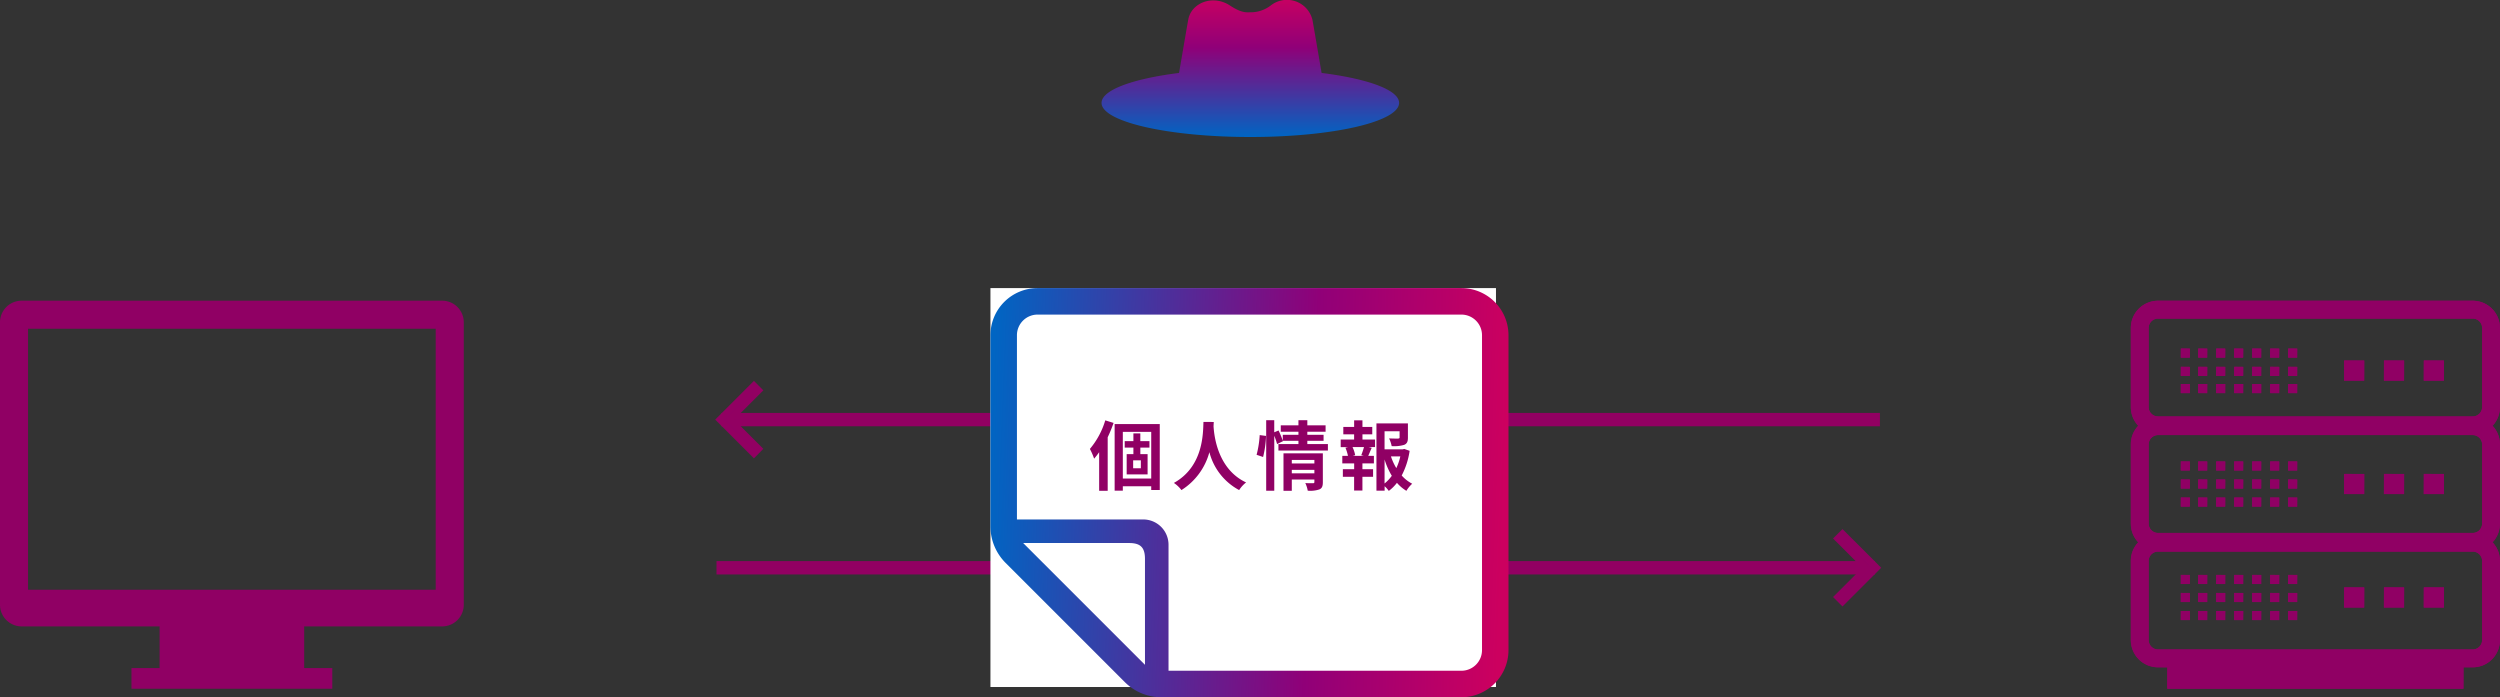 <svg xmlns="http://www.w3.org/2000/svg" xmlns:xlink="http://www.w3.org/1999/xlink" width="397.166" height="110.769" viewBox="0 0 397.166 110.769">
  <rect x="0" y="0" width="397.166" height="110.769" fill="#333333" stroke="none"/>
  <defs>
    <linearGradient id="linear-gradient" x1="0.703" y1="1" x2="0.734" gradientUnits="objectBoundingBox">
      <stop offset="0" stop-color="#cc005f"/>
      <stop offset="0.099" stop-color="#bc0066"/>
      <stop offset="0.373" stop-color="#900078"/>
      <stop offset="1" stop-color="#0065c3"/>
    </linearGradient>
    <linearGradient id="linear-gradient-2" x1="0.5" y1="0" x2="0.5" y2="1" xlink:href="#linear-gradient"/>
  </defs>
  <g id="グループ_2643" data-name="グループ 2643" transform="translate(-1077 -5669.231)">
    <g id="グループ_216" data-name="グループ 216" transform="translate(0 358)">
      <g id="グループ_213" data-name="グループ 213" transform="translate(1077 5359)">
        <g id="_i_icon_10992_icon_109920" transform="translate(0)">
          <path id="パス_261" data-name="パス 261" d="M70.251,4.082H3.427A3.437,3.437,0,0,0,0,7.508V52.4a3.437,3.437,0,0,0,3.427,3.427H25.354V62.45H20.888V65.73h31.9V62.45H48.324V55.828H70.251A3.437,3.437,0,0,0,73.678,52.4V7.508A3.438,3.438,0,0,0,70.251,4.082ZM69.221,50H4.454V8.538H69.221Z" transform="translate(0 -4.082)" fill="#900064"/>
        </g>
        <g id="_i_icon_04153_icon_041530" transform="translate(338.507)">
          <path id="パス_262" data-name="パス 262" d="M71.074,16.9V4.33A4.337,4.337,0,0,0,66.744,0h-50a4.337,4.337,0,0,0-4.33,4.33V16.9a4.333,4.333,0,0,0,.97,2.733c.068.082.139.16.212.236-.073.077-.145.156-.212.239a4.3,4.3,0,0,0-.97,2.728V35.411a4.324,4.324,0,0,0,.97,2.733c.067.082.139.16.212.237-.073.077-.144.156-.212.238a4.3,4.3,0,0,0-.97,2.728V53.92a4.334,4.334,0,0,0,4.33,4.33h1.471v3.4H65.273v-3.4h1.471a4.334,4.334,0,0,0,4.33-4.33V41.348a4.3,4.3,0,0,0-.97-2.728c-.067-.082-.139-.161-.212-.238.073-.077.144-.155.212-.237a4.324,4.324,0,0,0,.97-2.733V22.839a4.3,4.3,0,0,0-.97-2.728c-.067-.083-.139-.162-.212-.239.073-.077.145-.155.212-.236A4.333,4.333,0,0,0,71.074,16.9ZM68.222,35.411a1.478,1.478,0,0,1-.637,1.217,1.5,1.5,0,0,1-.841.261h-50a1.5,1.5,0,0,1-.841-.261,1.477,1.477,0,0,1-.637-1.217V22.839a1.475,1.475,0,0,1,1.478-1.478h50a1.475,1.475,0,0,1,1.478,1.478ZM15.267,4.33a1.477,1.477,0,0,1,1.478-1.478h50A1.477,1.477,0,0,1,68.222,4.33V16.9a1.478,1.478,0,0,1-.637,1.217,1.5,1.5,0,0,1-.841.261h-50a1.5,1.5,0,0,1-.841-.261,1.477,1.477,0,0,1-.637-1.217ZM68.222,53.92A1.477,1.477,0,0,1,66.744,55.4h-50a1.477,1.477,0,0,1-1.478-1.478V41.348a1.476,1.476,0,0,1,1.478-1.478h50a1.476,1.476,0,0,1,1.478,1.478Z" transform="translate(-12.415)" fill="#900064"/>
          <path id="パス_263" data-name="パス 263" d="M18.357,61.77l.019-3.379-1.491-.019a4.316,4.316,0,0,1-4.311-4.311V41.488a4.309,4.309,0,0,1,.965-2.716c.067-.082.138-.16.211-.238-.072-.1-.144-.181-.211-.262a4.283,4.283,0,0,1-.965-2.721V22.98a4.309,4.309,0,0,1,.965-2.716c.067-.082.138-.161.211-.238-.073-.1-.144-.18-.211-.262a4.341,4.341,0,0,1-.965-2.721V4.471A4.316,4.316,0,0,1,16.886.16h50a4.316,4.316,0,0,1,4.311,4.311V17.043a4.341,4.341,0,0,1-.965,2.721c-.067.081-.138.159-.211.235.073.1.144.182.211.265a4.31,4.31,0,0,1,.965,2.716V35.552a4.284,4.284,0,0,1-.965,2.721c-.067.082-.138.159-.211.236.072.1.144.182.211.264a4.309,4.309,0,0,1,.965,2.716V54.061a4.316,4.316,0,0,1-4.311,4.311H65.413l-.019,3.4H18.357ZM16.886,39.991a1.495,1.495,0,0,0-1.5,1.5V54.06a1.5,1.5,0,0,0,1.5,1.5h50a1.5,1.5,0,0,0,1.5-1.5V41.488a1.495,1.495,0,0,0-1.5-1.5h-50Zm0-18.509a1.495,1.495,0,0,0-1.5,1.5V35.552a1.495,1.495,0,0,0,1.5,1.5h50a1.5,1.5,0,0,0,1.5-1.5V22.98a1.495,1.495,0,0,0-1.5-1.5Zm0-18.509a1.5,1.5,0,0,0-1.5,1.5V17.043a1.494,1.494,0,0,0,1.5,1.5h50a1.495,1.495,0,0,0,1.5-1.5V4.471a1.5,1.5,0,0,0-1.5-1.5Z" transform="translate(-12.555 -0.14)" fill="#900064"/>
          <rect id="長方形_148" data-name="長方形 148" width="3.205" height="3.21" transform="translate(33.885 9.5)" fill="#900064"/>
          <path id="パス_264" data-name="パス 264" d="M294.034,82.142l.02-3.19,3.186.019-.019,3.171Z" transform="translate(-260.149 -69.452)" fill="#900064"/>
          <rect id="長方形_149" data-name="長方形 149" width="3.21" height="3.21" transform="translate(40.216 9.5)" fill="#900064"/>
          <path id="パス_265" data-name="パス 265" d="M346.656,82.142l.02-3.19,3.191.019-.019,3.171Z" transform="translate(-306.44 -69.452)" fill="#900064"/>
          <rect id="長方形_150" data-name="長方形 150" width="3.21" height="3.21" transform="translate(46.548 9.5)" fill="#900064"/>
          <path id="パス_266" data-name="パス 266" d="M399.276,82.142l.019-3.19,3.191.019-.02,3.171Z" transform="translate(-352.728 -69.452)" fill="#900064"/>
          <rect id="長方形_151" data-name="長方形 151" width="1.444" height="1.448" transform="translate(7.945 7.604)" fill="#900064"/>
          <path id="パス_267" data-name="パス 267" d="M77.589,63.8l.02-1.429,1.424.02-.019,1.41Z" transform="translate(-69.643 -54.768)" fill="#900064"/>
          <rect id="長方形_152" data-name="長方形 152" width="1.449" height="1.448" transform="translate(10.701 7.604)" fill="#900064"/>
          <path id="パス_268" data-name="パス 268" d="M101.315,63.8l.02-1.429,1.429.02-.019,1.41Z" transform="translate(-90.614 -54.768)" fill="#900064"/>
          <rect id="長方形_153" data-name="長方形 153" width="1.449" height="1.448" transform="translate(13.561 7.604)" fill="#900064"/>
          <path id="パス_269" data-name="パス 269" d="M125.078,63.8l.02-1.429,1.429.02-.019,1.41Z" transform="translate(-111.517 -54.768)" fill="#900064"/>
          <rect id="長方形_154" data-name="長方形 154" width="1.444" height="1.448" transform="translate(16.422 7.604)" fill="#900064"/>
          <path id="パス_270" data-name="パス 270" d="M148.843,63.8l.019-1.429,1.424.02-.019,1.41Z" transform="translate(-132.421 -54.768)" fill="#900064"/>
          <rect id="長方形_155" data-name="長方形 155" width="1.449" height="1.448" transform="translate(19.278 7.604)" fill="#900064"/>
          <path id="パス_271" data-name="パス 271" d="M172.568,63.8l.019-1.429,1.429.02L174,63.8Z" transform="translate(-153.29 -54.768)" fill="#900064"/>
          <rect id="長方形_156" data-name="長方形 156" width="1.449" height="1.448" transform="translate(22.138 7.604)" fill="#900064"/>
          <path id="パス_272" data-name="パス 272" d="M196.332,63.8l.019-1.429,1.429.02-.019,1.41Z" transform="translate(-174.194 -54.768)" fill="#900064"/>
          <rect id="長方形_157" data-name="長方形 157" width="1.449" height="1.448" transform="translate(24.994 7.604)" fill="#900064"/>
          <path id="パス_273" data-name="パス 273" d="M220.058,63.8l.019-1.429,1.429.02-.019,1.41Z" transform="translate(-195.064 -54.768)" fill="#900064"/>
          <rect id="長方形_158" data-name="長方形 158" width="1.444" height="1.449" transform="translate(7.945 10.506)" fill="#900064"/>
          <path id="パス_274" data-name="パス 274" d="M77.589,87.6l.02-1.429,1.424.02-.019,1.41Z" transform="translate(-69.643 -75.669)" fill="#900064"/>
          <rect id="長方形_159" data-name="長方形 159" width="1.449" height="1.449" transform="translate(10.701 10.506)" fill="#900064"/>
          <path id="パス_275" data-name="パス 275" d="M101.315,87.6l.02-1.429,1.429.02-.019,1.41Z" transform="translate(-90.614 -75.669)" fill="#900064"/>
          <rect id="長方形_160" data-name="長方形 160" width="1.449" height="1.449" transform="translate(13.561 10.506)" fill="#900064"/>
          <path id="パス_276" data-name="パス 276" d="M125.078,87.6l.02-1.429,1.429.02-.019,1.41Z" transform="translate(-111.517 -75.669)" fill="#900064"/>
          <rect id="長方形_161" data-name="長方形 161" width="1.444" height="1.449" transform="translate(16.422 10.506)" fill="#900064"/>
          <path id="パス_277" data-name="パス 277" d="M148.843,87.6l.019-1.429,1.424.02-.019,1.41Z" transform="translate(-132.421 -75.669)" fill="#900064"/>
          <rect id="長方形_162" data-name="長方形 162" width="1.449" height="1.449" transform="translate(19.278 10.506)" fill="#900064"/>
          <path id="パス_278" data-name="パス 278" d="M172.568,87.6l.019-1.429,1.429.02L174,87.6Z" transform="translate(-153.29 -75.669)" fill="#900064"/>
          <rect id="長方形_163" data-name="長方形 163" width="1.449" height="1.449" transform="translate(22.138 10.506)" fill="#900064"/>
          <path id="パス_279" data-name="パス 279" d="M196.332,87.6l.019-1.429,1.429.02-.019,1.41Z" transform="translate(-174.194 -75.669)" fill="#900064"/>
          <rect id="長方形_164" data-name="長方形 164" width="1.449" height="1.449" transform="translate(24.994 10.506)" fill="#900064"/>
          <path id="パス_280" data-name="パス 280" d="M220.058,87.6l.019-1.429,1.429.02-.019,1.41Z" transform="translate(-195.064 -75.669)" fill="#900064"/>
          <rect id="長方形_165" data-name="長方形 165" width="1.444" height="1.453" transform="translate(7.945 13.238)" fill="#900064"/>
          <path id="パス_281" data-name="パス 281" d="M77.589,111.413l.02-1.434,1.424.019-.019,1.414Z" transform="translate(-69.643 -96.741)" fill="#900064"/>
          <rect id="長方形_166" data-name="長方形 166" width="1.449" height="1.453" transform="translate(10.701 13.238)" fill="#900064"/>
          <path id="パス_282" data-name="パス 282" d="M101.315,111.413l.02-1.434,1.429.019-.019,1.414Z" transform="translate(-90.614 -96.741)" fill="#900064"/>
          <rect id="長方形_167" data-name="長方形 167" width="1.449" height="1.453" transform="translate(13.561 13.238)" fill="#900064"/>
          <path id="パス_283" data-name="パス 283" d="M125.078,111.413l.02-1.434,1.429.019-.019,1.414Z" transform="translate(-111.517 -96.741)" fill="#900064"/>
          <rect id="長方形_168" data-name="長方形 168" width="1.444" height="1.453" transform="translate(16.422 13.238)" fill="#900064"/>
          <path id="パス_284" data-name="パス 284" d="M148.843,111.413l.019-1.434,1.424.019-.019,1.414Z" transform="translate(-132.421 -96.741)" fill="#900064"/>
          <rect id="長方形_169" data-name="長方形 169" width="1.449" height="1.453" transform="translate(19.278 13.238)" fill="#900064"/>
          <path id="パス_285" data-name="パス 285" d="M172.568,111.413l.019-1.434,1.429.019L174,111.413Z" transform="translate(-153.29 -96.741)" fill="#900064"/>
          <rect id="長方形_170" data-name="長方形 170" width="1.449" height="1.453" transform="translate(22.138 13.238)" fill="#900064"/>
          <path id="パス_286" data-name="パス 286" d="M196.332,111.413l.019-1.434,1.429.019-.019,1.414Z" transform="translate(-174.194 -96.741)" fill="#900064"/>
          <rect id="長方形_171" data-name="長方形 171" width="1.449" height="1.453" transform="translate(24.994 13.238)" fill="#900064"/>
          <path id="パス_287" data-name="パス 287" d="M220.058,111.413l.019-1.434,1.429.019-.019,1.414Z" transform="translate(-195.064 -96.741)" fill="#900064"/>
          <rect id="長方形_172" data-name="長方形 172" width="3.205" height="3.21" transform="translate(33.885 27.521)" fill="#900064"/>
          <path id="パス_288" data-name="パス 288" d="M294.034,231.912l.02-3.19,3.186.019-.019,3.171Z" transform="translate(-260.149 -201.201)" fill="#900064"/>
          <rect id="長方形_173" data-name="長方形 173" width="3.21" height="3.21" transform="translate(40.216 27.521)" fill="#900064"/>
          <path id="パス_289" data-name="パス 289" d="M346.656,231.912l.02-3.19,3.191.019-.019,3.171Z" transform="translate(-306.44 -201.201)" fill="#900064"/>
          <rect id="長方形_174" data-name="長方形 174" width="3.21" height="3.21" transform="translate(46.548 27.521)" fill="#900064"/>
          <path id="パス_290" data-name="パス 290" d="M399.276,231.912l.019-3.19,3.191.019-.02,3.171Z" transform="translate(-352.728 -201.201)" fill="#900064"/>
          <rect id="長方形_175" data-name="長方形 175" width="1.444" height="1.449" transform="translate(7.945 25.536)" fill="#900064"/>
          <path id="パス_291" data-name="パス 291" d="M77.589,213.571l.02-1.429,1.424.02-.019,1.41Z" transform="translate(-69.643 -186.606)" fill="#900064"/>
          <rect id="長方形_176" data-name="長方形 176" width="1.449" height="1.449" transform="translate(10.701 25.536)" fill="#900064"/>
          <path id="パス_292" data-name="パス 292" d="M101.315,213.571l.02-1.429,1.429.02-.019,1.41Z" transform="translate(-90.614 -186.606)" fill="#900064"/>
          <rect id="長方形_177" data-name="長方形 177" width="1.449" height="1.449" transform="translate(13.561 25.536)" fill="#900064"/>
          <path id="パス_293" data-name="パス 293" d="M125.078,213.571l.02-1.429,1.429.02-.019,1.41Z" transform="translate(-111.517 -186.606)" fill="#900064"/>
          <rect id="長方形_178" data-name="長方形 178" width="1.444" height="1.449" transform="translate(16.422 25.536)" fill="#900064"/>
          <path id="パス_294" data-name="パス 294" d="M148.843,213.571l.019-1.429,1.424.02-.019,1.41Z" transform="translate(-132.421 -186.606)" fill="#900064"/>
          <rect id="長方形_179" data-name="長方形 179" width="1.449" height="1.449" transform="translate(19.278 25.536)" fill="#900064"/>
          <path id="パス_295" data-name="パス 295" d="M172.568,213.571l.019-1.429,1.429.02-.019,1.41Z" transform="translate(-153.29 -186.606)" fill="#900064"/>
          <rect id="長方形_180" data-name="長方形 180" width="1.449" height="1.449" transform="translate(22.138 25.536)" fill="#900064"/>
          <path id="パス_296" data-name="パス 296" d="M196.332,213.571l.019-1.429,1.429.02-.019,1.41Z" transform="translate(-174.194 -186.606)" fill="#900064"/>
          <rect id="長方形_181" data-name="長方形 181" width="1.449" height="1.449" transform="translate(24.994 25.536)" fill="#900064"/>
          <path id="パス_297" data-name="パス 297" d="M220.058,213.571l.019-1.429,1.429.02-.019,1.41Z" transform="translate(-195.064 -186.606)" fill="#900064"/>
          <rect id="長方形_182" data-name="長方形 182" width="1.444" height="1.453" transform="translate(7.945 28.401)" fill="#900064"/>
          <path id="パス_298" data-name="パス 298" d="M77.589,237.381l.02-1.434,1.424.019-.019,1.414Z" transform="translate(-69.643 -207.546)" fill="#900064"/>
          <rect id="長方形_183" data-name="長方形 183" width="1.449" height="1.453" transform="translate(10.701 28.401)" fill="#900064"/>
          <path id="パス_299" data-name="パス 299" d="M101.315,237.381l.02-1.434,1.429.019-.019,1.414Z" transform="translate(-90.614 -207.546)" fill="#900064"/>
          <rect id="長方形_184" data-name="長方形 184" width="1.449" height="1.453" transform="translate(13.561 28.401)" fill="#900064"/>
          <path id="パス_300" data-name="パス 300" d="M125.078,237.381l.02-1.434,1.429.019-.019,1.414Z" transform="translate(-111.517 -207.546)" fill="#900064"/>
          <rect id="長方形_185" data-name="長方形 185" width="1.444" height="1.453" transform="translate(16.422 28.401)" fill="#900064"/>
          <path id="パス_301" data-name="パス 301" d="M148.843,237.381l.019-1.434,1.424.019-.019,1.414Z" transform="translate(-132.421 -207.546)" fill="#900064"/>
          <rect id="長方形_186" data-name="長方形 186" width="1.449" height="1.453" transform="translate(19.278 28.401)" fill="#900064"/>
          <path id="パス_302" data-name="パス 302" d="M172.568,237.381l.019-1.434,1.429.019L174,237.381Z" transform="translate(-153.29 -207.546)" fill="#900064"/>
          <rect id="長方形_187" data-name="長方形 187" width="1.449" height="1.453" transform="translate(22.138 28.401)" fill="#900064"/>
          <path id="パス_303" data-name="パス 303" d="M196.332,237.381l.019-1.434,1.429.019-.019,1.414Z" transform="translate(-174.194 -207.546)" fill="#900064"/>
          <rect id="長方形_188" data-name="長方形 188" width="1.449" height="1.453" transform="translate(24.994 28.401)" fill="#900064"/>
          <path id="パス_304" data-name="パス 304" d="M220.058,237.381l.019-1.434,1.429.019-.019,1.414Z" transform="translate(-195.064 -207.546)" fill="#900064"/>
          <rect id="長方形_189" data-name="長方形 189" width="1.444" height="1.453" transform="translate(7.945 31.267)" fill="#900064"/>
          <path id="パス_305" data-name="パス 305" d="M77.589,261.184l.02-1.434,1.424.02-.019,1.414Z" transform="translate(-69.643 -228.483)" fill="#900064"/>
          <rect id="長方形_190" data-name="長方形 190" width="1.449" height="1.453" transform="translate(10.701 31.267)" fill="#900064"/>
          <path id="パス_306" data-name="パス 306" d="M101.315,261.184l.02-1.434,1.429.02-.019,1.414Z" transform="translate(-90.614 -228.483)" fill="#900064"/>
          <rect id="長方形_191" data-name="長方形 191" width="1.449" height="1.453" transform="translate(13.561 31.267)" fill="#900064"/>
          <path id="パス_307" data-name="パス 307" d="M125.078,261.184l.02-1.434,1.429.02-.019,1.414Z" transform="translate(-111.517 -228.483)" fill="#900064"/>
          <rect id="長方形_192" data-name="長方形 192" width="1.444" height="1.453" transform="translate(16.422 31.267)" fill="#900064"/>
          <path id="パス_308" data-name="パス 308" d="M148.843,261.184l.019-1.434,1.424.02-.019,1.414Z" transform="translate(-132.421 -228.483)" fill="#900064"/>
          <rect id="長方形_193" data-name="長方形 193" width="1.449" height="1.453" transform="translate(19.278 31.267)" fill="#900064"/>
          <path id="パス_309" data-name="パス 309" d="M172.568,261.184l.019-1.434,1.429.02L174,261.184Z" transform="translate(-153.29 -228.483)" fill="#900064"/>
          <rect id="長方形_194" data-name="長方形 194" width="1.449" height="1.453" transform="translate(22.138 31.267)" fill="#900064"/>
          <path id="パス_310" data-name="パス 310" d="M196.332,261.184l.019-1.434,1.429.02-.019,1.414Z" transform="translate(-174.194 -228.483)" fill="#900064"/>
          <rect id="長方形_195" data-name="長方形 195" width="1.449" height="1.453" transform="translate(24.994 31.267)" fill="#900064"/>
          <path id="パス_311" data-name="パス 311" d="M220.058,261.184l.019-1.434,1.429.02-.019,1.414Z" transform="translate(-195.064 -228.483)" fill="#900064"/>
          <rect id="長方形_196" data-name="長方形 196" width="3.205" height="3.21" transform="translate(33.885 45.543)" fill="#900064"/>
          <path id="パス_312" data-name="パス 312" d="M294.034,381.684l.02-3.19,3.186.019-.019,3.171Z" transform="translate(-260.149 -332.95)" fill="#900064"/>
          <rect id="長方形_197" data-name="長方形 197" width="3.21" height="3.21" transform="translate(40.216 45.543)" fill="#900064"/>
          <path id="パス_313" data-name="パス 313" d="M346.656,381.684l.02-3.19,3.191.019-.019,3.171Z" transform="translate(-306.44 -332.95)" fill="#900064"/>
          <rect id="長方形_198" data-name="長方形 198" width="3.21" height="3.21" transform="translate(46.548 45.543)" fill="#900064"/>
          <path id="パス_314" data-name="パス 314" d="M399.276,381.684l.019-3.19,3.191.019-.02,3.171Z" transform="translate(-352.728 -332.95)" fill="#900064"/>
          <rect id="長方形_199" data-name="長方形 199" width="1.444" height="1.449" transform="translate(7.945 43.564)" fill="#900064"/>
          <path id="パス_315" data-name="パス 315" d="M77.589,363.343l.02-1.429,1.424.019-.019,1.41Z" transform="translate(-69.643 -318.35)" fill="#900064"/>
          <rect id="長方形_200" data-name="長方形 200" width="1.449" height="1.449" transform="translate(10.701 43.564)" fill="#900064"/>
          <path id="パス_316" data-name="パス 316" d="M101.315,363.343l.02-1.429,1.429.019-.019,1.41Z" transform="translate(-90.614 -318.35)" fill="#900064"/>
          <rect id="長方形_201" data-name="長方形 201" width="1.449" height="1.449" transform="translate(13.561 43.564)" fill="#900064"/>
          <path id="パス_317" data-name="パス 317" d="M125.078,363.343l.02-1.429,1.429.019-.019,1.41Z" transform="translate(-111.517 -318.35)" fill="#900064"/>
          <rect id="長方形_202" data-name="長方形 202" width="1.444" height="1.449" transform="translate(16.422 43.564)" fill="#900064"/>
          <path id="パス_318" data-name="パス 318" d="M148.843,363.343l.019-1.429,1.424.019-.019,1.41Z" transform="translate(-132.421 -318.35)" fill="#900064"/>
          <rect id="長方形_203" data-name="長方形 203" width="1.449" height="1.449" transform="translate(19.278 43.564)" fill="#900064"/>
          <path id="パス_319" data-name="パス 319" d="M172.568,363.343l.019-1.429,1.429.019-.019,1.41Z" transform="translate(-153.29 -318.35)" fill="#900064"/>
          <rect id="長方形_204" data-name="長方形 204" width="1.449" height="1.449" transform="translate(22.138 43.564)" fill="#900064"/>
          <path id="パス_320" data-name="パス 320" d="M196.332,363.343l.019-1.429,1.429.019-.019,1.41Z" transform="translate(-174.194 -318.35)" fill="#900064"/>
          <rect id="長方形_205" data-name="長方形 205" width="1.449" height="1.449" transform="translate(24.994 43.564)" fill="#900064"/>
          <path id="パス_321" data-name="パス 321" d="M220.058,363.343l.019-1.429,1.429.019-.019,1.41Z" transform="translate(-195.064 -318.35)" fill="#900064"/>
          <rect id="長方形_206" data-name="長方形 206" width="1.444" height="1.453" transform="translate(7.945 46.429)" fill="#900064"/>
          <path id="パス_322" data-name="パス 322" d="M77.589,387.152l.02-1.434,1.424.019-.019,1.414Z" transform="translate(-69.643 -339.288)" fill="#900064"/>
          <rect id="長方形_207" data-name="長方形 207" width="1.449" height="1.453" transform="translate(10.701 46.429)" fill="#900064"/>
          <path id="パス_323" data-name="パス 323" d="M101.315,387.152l.02-1.434,1.429.019-.019,1.414Z" transform="translate(-90.614 -339.288)" fill="#900064"/>
          <rect id="長方形_208" data-name="長方形 208" width="1.449" height="1.453" transform="translate(13.561 46.429)" fill="#900064"/>
          <path id="パス_324" data-name="パス 324" d="M125.078,387.152l.02-1.434,1.429.019-.019,1.414Z" transform="translate(-111.517 -339.288)" fill="#900064"/>
          <rect id="長方形_209" data-name="長方形 209" width="1.444" height="1.453" transform="translate(16.422 46.429)" fill="#900064"/>
          <path id="パス_325" data-name="パス 325" d="M148.843,387.152l.019-1.434,1.424.019-.019,1.414Z" transform="translate(-132.421 -339.288)" fill="#900064"/>
          <rect id="長方形_210" data-name="長方形 210" width="1.449" height="1.453" transform="translate(19.278 46.429)" fill="#900064"/>
          <path id="パス_326" data-name="パス 326" d="M172.568,387.152l.019-1.434,1.429.019L174,387.152Z" transform="translate(-153.29 -339.288)" fill="#900064"/>
          <rect id="長方形_211" data-name="長方形 211" width="1.449" height="1.453" transform="translate(22.138 46.429)" fill="#900064"/>
          <path id="パス_327" data-name="パス 327" d="M196.332,387.152l.019-1.434,1.429.019-.019,1.414Z" transform="translate(-174.194 -339.288)" fill="#900064"/>
          <rect id="長方形_212" data-name="長方形 212" width="1.449" height="1.453" transform="translate(24.994 46.429)" fill="#900064"/>
          <path id="パス_328" data-name="パス 328" d="M220.058,387.152l.019-1.434,1.429.019-.019,1.414Z" transform="translate(-195.064 -339.288)" fill="#900064"/>
          <rect id="長方形_213" data-name="長方形 213" width="1.444" height="1.453" transform="translate(7.945 49.295)" fill="#900064"/>
          <path id="パス_329" data-name="パス 329" d="M77.589,410.955l.02-1.434,1.424.02-.019,1.414Z" transform="translate(-69.643 -360.226)" fill="#900064"/>
          <rect id="長方形_214" data-name="長方形 214" width="1.449" height="1.453" transform="translate(10.701 49.295)" fill="#900064"/>
          <path id="パス_330" data-name="パス 330" d="M101.315,410.955l.02-1.434,1.429.02-.019,1.414Z" transform="translate(-90.614 -360.226)" fill="#900064"/>
          <rect id="長方形_215" data-name="長方形 215" width="1.449" height="1.453" transform="translate(13.561 49.295)" fill="#900064"/>
          <path id="パス_331" data-name="パス 331" d="M125.078,410.955l.02-1.434,1.429.02-.019,1.414Z" transform="translate(-111.517 -360.226)" fill="#900064"/>
          <rect id="長方形_216" data-name="長方形 216" width="1.444" height="1.453" transform="translate(16.422 49.295)" fill="#900064"/>
          <path id="パス_332" data-name="パス 332" d="M148.843,410.955l.019-1.434,1.424.02-.019,1.414Z" transform="translate(-132.421 -360.226)" fill="#900064"/>
          <rect id="長方形_217" data-name="長方形 217" width="1.449" height="1.453" transform="translate(19.278 49.295)" fill="#900064"/>
          <path id="パス_333" data-name="パス 333" d="M172.568,410.955l.019-1.434,1.429.02L174,410.955Z" transform="translate(-153.29 -360.226)" fill="#900064"/>
          <rect id="長方形_218" data-name="長方形 218" width="1.449" height="1.453" transform="translate(22.138 49.295)" fill="#900064"/>
          <path id="パス_334" data-name="パス 334" d="M196.332,410.955l.019-1.434,1.429.02-.019,1.414Z" transform="translate(-174.194 -360.226)" fill="#900064"/>
          <rect id="長方形_219" data-name="長方形 219" width="1.449" height="1.453" transform="translate(24.994 49.295)" fill="#900064"/>
          <path id="パス_335" data-name="パス 335" d="M220.058,410.955l.019-1.434,1.429.02-.019,1.414Z" transform="translate(-195.064 -360.226)" fill="#900064"/>
        </g>
        <g id="グループ_210" data-name="グループ 210" transform="translate(114.33 13.451)">
          <g id="グループ_208" data-name="グループ 208">
            <path id="パス_74" data-name="パス 74" d="M0,.621H183.032V-.5H0Z" transform="translate(0.793 5.381)" fill="#900064" stroke="#920062" stroke-width="1"/>
            <path id="パス_1" data-name="パス 1" d="M1240.952,1270.343l.792-.793-4.648-4.648,4.648-4.649-.792-.792-5.441,5.441Z" transform="translate(-1235.511 -1259.461)" fill="#900064" stroke="#920062" stroke-width="1"/>
          </g>
          <g id="グループ_209" data-name="グループ 209" transform="translate(0 23.539)">
            <path id="パス_74-2" data-name="パス 74" d="M183.032.621H0V-.5H183.032Z" transform="translate(0 5.381)" fill="#900064" stroke="#920062" stroke-width="1"/>
            <path id="パス_1-2" data-name="パス 1" d="M1236.3,1270.343l-.793-.793,4.648-4.649-4.648-4.649.793-.792,5.441,5.441Z" transform="translate(-1057.919 -1259.461)" fill="#900064" stroke="#920062" stroke-width="1"/>
          </g>
        </g>
      </g>
      <g id="グループ_214" data-name="グループ 214" transform="translate(1316.651 5357) rotate(90)">
        <rect id="長方形_221" data-name="長方形 221" width="63.373" height="80.311" transform="translate(0 1.991)" fill="#fff"/>
        <g id="_i_icon_12036_icon_120360" transform="translate(65 82.302) rotate(-180)">
          <path id="パス_337" data-name="パス 337" d="M57.516,0H27.156a8.224,8.224,0,0,0-5.811,2.406L2.407,21.345A8.216,8.216,0,0,0,0,27.157V74.818A7.493,7.493,0,0,0,7.485,82.3H57.516A7.493,7.493,0,0,0,65,74.818V7.481A7.492,7.492,0,0,0,57.516,0ZM24.5,5.2V22.022c0,1.819-.708,2.527-2.526,2.527H5.154ZM60.791,74.818a3.278,3.278,0,0,1-3.275,3.275H7.485a3.278,3.278,0,0,1-3.276-3.275V28.291H24.23a4.02,4.02,0,0,0,4.015-4.016V4.209H57.516a3.277,3.277,0,0,1,3.275,3.272Z" transform="translate(0 0)" fill="url(#linear-gradient)"/>
        </g>
      </g>
      <path id="パス_1917" data-name="パス 1917" d="M-23.2-10.14A12.692,12.692,0,0,1-25.644-5.6a10.08,10.08,0,0,1,.672,1.548,12.313,12.313,0,0,0,.8-1.032V1.056h1.356V-7.452a22.814,22.814,0,0,0,.936-2.28Zm5.652,7.608h-1.224v-1.26h1.224Zm1.368-3.276V-6.84h-1.452V-8.064h-1.1V-6.84h-1.38v1.032h1.38v1.032H-19.8V-1.56h3.324V-4.776h-1.152V-5.808ZM-20.412-.9V-8.316H-15.9V-.9Zm-1.3-8.652V1.032h1.3v-.7H-15.9V.924h1.356V-9.552ZM-7.6-9.888C-7.68-8.3-7.512-2.856-12.3-.2A5,5,0,0,1-11.1.936,10.247,10.247,0,0,0-6.66-5.088,9.516,9.516,0,0,0-1.932.936,4.69,4.69,0,0,1-.828-.276C-5.3-2.376-5.9-7.548-6-9.2c.012-.252.024-.492.036-.684ZM1.872-4.32A16.2,16.2,0,0,0,2.34-7.668L1.332-7.8A15.692,15.692,0,0,1,.84-4.668Zm4.56,2.592V-2.28H10.02v.552ZM10.02-3.852v.564H6.432v-.564ZM11.364-4.9H5.112V1.056h1.32v-1.8H10.02v.4c0,.144-.06.192-.228.192S9.072-.144,8.58-.18a4.729,4.729,0,0,1,.384,1.212,4.592,4.592,0,0,0,1.848-.2c.432-.192.552-.528.552-1.152ZM8.9-6.372v-.516h2.58v-.96H8.9v-.48h2.9v-1.02H8.9v-.816H7.488v.816H4.68v1.02H7.488v.48H5V-6.9a14.315,14.315,0,0,0-.672-1.632l-.684.288v-1.92H2.364v11.2H3.648V-7.692a10.033,10.033,0,0,1,.444,1.32l.936-.456L5-6.888H7.488v.516H4.308v1.02h7.86v-1.02ZM17.856-4.5h-1.74l.384-.108a5.129,5.129,0,0,0-.42-1.284H17.9a12.382,12.382,0,0,1-.432,1.284Zm-.2-3.42h1.56V-9.1h-1.56V-10.14h-1.32V-9.1H14.616V-7.92h1.716v.828H14.2v1.2h1.188l-.432.108a6.837,6.837,0,0,1,.4,1.284h-.9v1.2h1.884v.924H14.544v1.2h1.788V1.008h1.32V-1.176h1.692v-1.2H17.652V-3.3h1.824V-4.5h-.9c.168-.36.348-.828.552-1.272l-.468-.12h1v-1.2h-2Zm3.516,4A11.869,11.869,0,0,0,22.32-1.332,6.218,6.218,0,0,1,21.168-.108Zm2.5-.492a8.718,8.718,0,0,1-.636,1.86,9.03,9.03,0,0,1-.852-1.86ZM24.3-5.6l-.24.06H21.168V-8.412h2.388v.984c0,.132-.06.168-.24.18s-.84,0-1.428-.024A4.9,4.9,0,0,1,22.3-6.048a5.562,5.562,0,0,0,1.98-.2c.468-.192.6-.54.6-1.152V-9.66h-5V1.032h1.3V.324a4.141,4.141,0,0,1,.66.744A6.624,6.624,0,0,0,23.136-.216a6.3,6.3,0,0,0,1.5,1.272A4.936,4.936,0,0,1,25.56-.072,5.789,5.789,0,0,1,23.892-1.38,12.257,12.257,0,0,0,25.152-5.3Z" transform="translate(1275.791 5388.152)" fill="#900064"/>
    </g>
    <g id="_i_icon_10670_icon_106700" transform="translate(1252 5585.275)">
      <path id="パス_338" data-name="パス 338" d="M34.957,95.544c-.6-3.54-1.262-7.386-1.463-8.48a4.17,4.17,0,0,0-6.616-2.237,5.228,5.228,0,0,1-3.243,1.082c-.649,0-1.369.144-3.243-1.082-2.714-1.774-6.125-.431-6.616,2.237-.2,1.094-.86,4.939-1.463,8.48C4.977,96.463,0,98.25,0,100.3c0,2.995,10.583,5.421,23.636,5.421S47.271,103.3,47.271,100.3C47.271,98.25,42.294,96.463,34.957,95.544Z" transform="translate(0 0)" fill="url(#linear-gradient-2)"/>
      <path id="パス_339" data-name="パス 339" d="M109.125,330.45l.7,7.988a75.835,75.835,0,0,0,11.052,1.023l1.812-2.471,1.812,2.471a75.834,75.834,0,0,0,11.052-1.023l.7-7.988a74.388,74.388,0,0,1-27.121,0Zm7.161,6.606C113.2,336.91,113,333.2,113,333.2l6.936,1.355A3.367,3.367,0,0,1,116.286,337.056Zm16.082-3.856s-.193,3.71-3.283,3.856a3.367,3.367,0,0,1-3.653-2.5Z" transform="translate(-99.05 -223.736)" fill="url(#linear-gradient-2)"/>
    </g>
  </g>
</svg>

